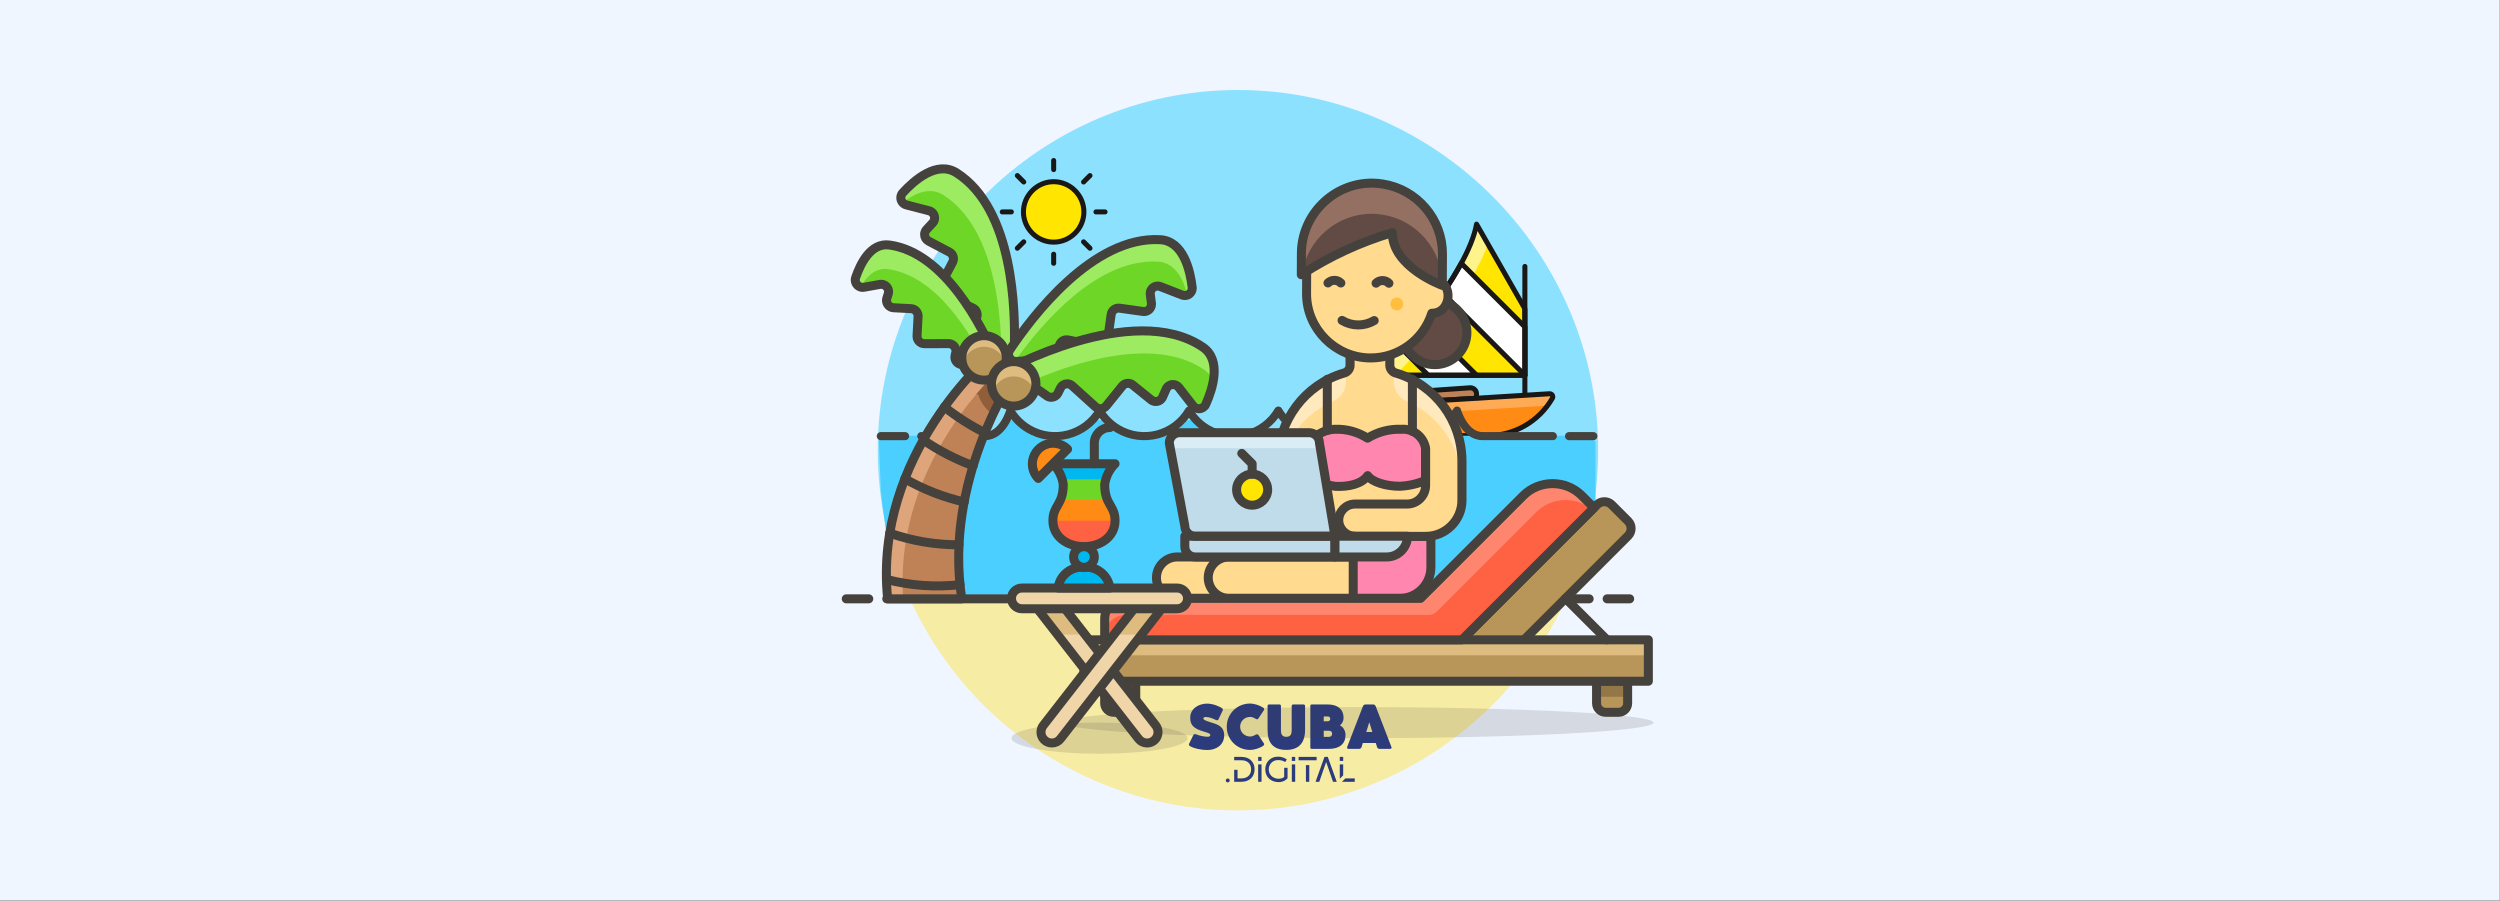 <?xml version="1.0" encoding="UTF-8" standalone="no"?> <svg xmlns="http://www.w3.org/2000/svg" xmlns:xlink="http://www.w3.org/1999/xlink" xmlns:serif="http://www.serif.com/" width="100%" height="100%" viewBox="0 0 3667 1321" version="1.1" xml:space="preserve" style="fill-rule:evenodd;clip-rule:evenodd;stroke-linecap:round;stroke-linejoin:round;"><rect x="0" y="0" width="3667" height="1321" fill="#333333" stroke="none"/><rect x="0" y="0" width="3666.67" height="1320.83" style="fill:#eff6ff;"></rect><g><path d="M2344.17,660.417c-0,-0.023 -0,-0.045 -0,-0.068c-0,-289.835 -238.499,-528.333 -528.334,-528.333c-289.835,0 -528.333,238.498 -528.333,528.333c-0,75.188 16.05,149.517 47.074,218.005l962.518,0c31.082,-68.446 47.135,-142.765 47.075,-217.937Z" style="fill:#8ce1ff;fill-rule:nonzero;"></path><path d="M1334.57,878.354c85.438,188.608 274.202,310.329 481.259,310.329c207.057,-0 395.822,-121.721 481.259,-310.329l-962.518,0Z" style="fill:#f7eca3;fill-rule:nonzero;"></path><g><g><path id="a" d="M2165.78,328.78l70.928,124.124l-0,97.526l-221.65,-0c27.337,-21.796 138.605,-149.835 150.722,-221.65Z" style="fill:#ffe500;fill-rule:nonzero;"></path><path d="M2182.47,357.964l-16.697,-29.553c-12.117,71.814 -123.385,199.854 -150.722,221.649l31.992,0c33.838,-32.878 112.302,-126.266 135.427,-192.096Z" style="fill:#fff48c;fill-rule:nonzero;"></path><path d="M2236.7,579.761l-0,-188.919" style="fill:none;fill-rule:nonzero;stroke:#191816;stroke-width:7.39px;"></path><g><path d="M2165.78,584.12l-0,-6.427l-0.008,-0c-0.074,-4.951 -4.063,-8.866 -8.939,-8.866l-0.665,-0l-106.392,7.388c-4.655,0.296 -8.275,4.211 -8.201,8.866l-0,6.428l124.205,-7.389Z" style="fill:#bf8256;fill-rule:nonzero;stroke:#191816;stroke-width:7.39px;"></path><path d="M1999.98,612.492l-13.897,-0c-3.399,-0 -6.354,2.142 -7.389,5.393l-7.388,21.205l39.084,-0l-10.41,-26.598Z" style="fill:#bf8256;fill-rule:nonzero;stroke:#191816;stroke-width:7.39px;"></path></g><path d="M2010.62,639.09l-22.83,-57.038" style="fill:none;fill-rule:nonzero;stroke:#191816;stroke-width:7.39px;"></path><path id="b" d="M1999.02,594.39l273.958,-16.845c2.438,-0.148 4.581,1.773 4.655,4.285c-0,0.739 -0.222,1.552 -0.591,2.29c-19.505,33.913 -55.708,54.896 -94.792,54.896l-171.705,-0l-15.441,-38.641l-0.008,-0c-0.96,-2.217 0.074,-4.803 2.291,-5.763c0.443,-0.222 0.96,-0.37 1.477,-0.37l0.156,0.148Z" style="fill:#ff8a14;fill-rule:nonzero;"></path><path d="M1999.61,611.605l270.19,-16.624c2.512,-3.472 4.95,-7.388 7.388,-10.787c1.183,-2.216 0.37,-4.95 -1.847,-6.132c-0.738,-0.443 -1.551,-0.591 -2.364,-0.591l-274.032,16.845c-2.438,0.074 -4.286,2.069 -4.212,4.507c0,0.517 0.074,1.035 0.296,1.478l4.581,11.304Z" style="fill:#ffaa54;fill-rule:nonzero;"></path><path d="M2236.7,550.43l-230.516,-0" style="fill:none;fill-rule:nonzero;stroke:#191816;stroke-width:7.39px;"></path><path id="b1" serif:id="b" d="M1999.02,594.39l273.958,-16.845c2.438,-0.148 4.581,1.773 4.655,4.285c-0,0.739 -0.222,1.552 -0.591,2.29c-19.505,33.913 -55.708,54.896 -94.792,54.896l-171.705,-0l-15.441,-38.641l-0.008,-0c-0.96,-2.217 0.074,-4.803 2.291,-5.763c0.443,-0.222 0.96,-0.37 1.477,-0.37l0.156,0.148Z" style="fill:none;fill-rule:nonzero;stroke:#191816;stroke-width:7.39px;"></path><path id="c" d="M2054.36,509.794l40.488,40.488l70.928,0l-79.351,-79.203c-11.008,14.112 -22.017,27.337 -32.065,38.715Z" style="fill:#fff;fill-rule:nonzero;"></path><path id="d" d="M2236.7,479.502l-93.315,-93.314c-7.831,14.407 -17.067,29.553 -27.041,43.886l120.356,120.356l-0,-70.928Z" style="fill:#fff;fill-rule:nonzero;"></path><path id="a1" serif:id="a" d="M2165.78,328.78l70.928,124.124l-0,97.526l-221.65,-0c27.337,-21.796 138.605,-149.835 150.722,-221.65Z" style="fill:none;fill-rule:nonzero;stroke:#191816;stroke-width:7.39px;"></path><path id="c1" serif:id="c" d="M2054.36,509.794l40.488,40.488l70.928,0l-79.351,-79.203c-11.008,14.112 -22.017,27.337 -32.065,38.715Z" style="fill:none;fill-rule:nonzero;stroke:#191816;stroke-width:7.39px;"></path><path id="d1" serif:id="d" d="M2236.7,479.502l-93.315,-93.314c-7.831,14.407 -17.067,29.553 -27.041,43.886l120.356,120.356l-0,-70.928Z" style="fill:none;fill-rule:nonzero;stroke:#191816;stroke-width:7.39px;"></path><g><path id="e" d="M1545.51,266.497c-24.318,-0 -44.33,20.011 -44.33,44.33c0,24.318 20.012,44.33 44.33,44.33c24.319,-0 44.33,-20.012 44.33,-44.33c0,-24.319 -20.011,-44.33 -44.33,-44.33Z" style="fill:#ffe500;fill-rule:nonzero;"></path><path id="e1" serif:id="e" d="M1545.51,266.497c-24.318,-0 -44.33,20.011 -44.33,44.33c0,24.318 20.012,44.33 44.33,44.33c24.319,-0 44.33,-20.012 44.33,-44.33c0,-24.319 -20.011,-44.33 -44.33,-44.33Z" style="fill:none;fill-rule:nonzero;stroke:#191816;stroke-width:7.39px;"></path><path d="M1545.51,248.765l0,-13.299" style="fill:none;fill-rule:nonzero;stroke:#191816;stroke-width:7.39px;"></path><path d="M1589.39,266.94l9.383,-9.383" style="fill:none;fill-rule:nonzero;stroke:#191816;stroke-width:7.39px;"></path><path d="M1607.57,310.827l13.299,-0" style="fill:none;fill-rule:nonzero;stroke:#191816;stroke-width:7.39px;"></path><path d="M1589.39,354.713l9.383,9.384" style="fill:none;fill-rule:nonzero;stroke:#191816;stroke-width:7.39px;"></path><path d="M1545.51,372.889l0,13.299" style="fill:none;fill-rule:nonzero;stroke:#191816;stroke-width:7.39px;"></path><path d="M1501.62,354.713l-9.383,9.384" style="fill:none;fill-rule:nonzero;stroke:#191816;stroke-width:7.39px;"></path><path d="M1483.44,310.827l-13.298,-0" style="fill:none;fill-rule:nonzero;stroke:#191816;stroke-width:7.39px;"></path><path d="M1501.62,266.94l-9.383,-9.383" style="fill:none;fill-rule:nonzero;stroke:#191816;stroke-width:7.39px;"></path></g></g><path d="M2340.29,755.579l-27.972,62.724c-0,5.483 10.048,53.765 -12.062,53.765l-969.994,-0c-22.11,-0 -38.314,-148.907 -38.314,-154.39l-3.122,-77.962c0,-5.482 19.326,-0.626 41.436,-0.626l969.994,-0c22.11,-0 40.034,4.444 40.034,9.927l-0,106.562Z" style="fill:#4acfff;fill-rule:nonzero;"></path><path d="M2301.49,639.716l35.631,0" style="fill:none;fill-rule:nonzero;stroke:#45413c;stroke-width:11.88px;stroke-miterlimit:10;"></path><path d="M1291.95,639.716l35.63,0" style="fill:none;fill-rule:nonzero;stroke:#45413c;stroke-width:11.88px;stroke-miterlimit:10;"></path><ellipse id="_-Ellipse-" serif:id="(Ellipse)" cx="1486.73" cy="642.599" rx="27.4" ry="26.373" style="fill:#4acfff;"></ellipse><ellipse id="_-Ellipse-1" serif:id="(Ellipse)" cx="1744.46" cy="642.599" rx="32.023" ry="26.373" style="fill:#4acfff;"></ellipse><ellipse id="_-Ellipse-2" serif:id="(Ellipse)" cx="1614.05" cy="642.599" rx="35.884" ry="26.373" style="fill:#4acfff;"></ellipse><path d="M2277.73,639.681l-103.115,-0c-26.914,-0 -37.437,-37.448 -37.437,-37.448c-21.278,36.188 -67.864,48.276 -104.052,26.997c-11.15,-6.555 -20.442,-15.848 -26.998,-26.997c-21.278,36.188 -67.864,48.276 -104.053,26.997c-11.149,-6.555 -20.442,-15.848 -26.997,-26.997c-21.278,36.188 -67.864,48.276 -104.053,26.997c-11.15,-6.555 -20.442,-15.848 -26.998,-26.997c-21.278,36.188 -67.864,48.276 -104.052,26.997c-11.15,-6.555 -20.442,-15.848 -26.998,-26.997c-21.278,36.188 -67.864,48.276 -104.053,26.997c-11.149,-6.555 -20.442,-15.848 -26.998,-26.997c0,-0 -10.534,37.448 -37.436,37.448l-93.163,-0" style="fill:none;fill-rule:nonzero;stroke:#45413c;stroke-width:11.88px;stroke-miterlimit:10;"></path></g><path d="M1300.71,878.354l1030.25,0" style="fill:none;fill-rule:nonzero;stroke:#45413c;stroke-width:13.21px;"></path><path d="M1241.27,878.354l33.021,0" style="fill:none;fill-rule:nonzero;stroke:#45413c;stroke-width:13.21px;"></path><path d="M2357.37,878.354l33.021,0" style="fill:none;fill-rule:nonzero;stroke:#45413c;stroke-width:13.21px;"></path><path d="M1483.64,1082.77c-0,12.499 58.283,22.785 129.111,22.785c70.829,-0 129.112,-10.286 129.112,-22.785c-0,-12.499 -58.283,-22.784 -129.112,-22.784c-70.828,-0 -129.111,10.285 -129.111,22.784Z" style="fill:#45413c;fill-opacity:0.15;fill-rule:nonzero;"></path><clipPath id="_clip1"><rect id="scuba-digital-logo.afdesign" x="1743.94" y="1031.93" width="297.188" height="115.739"></rect></clipPath><g clip-path="url(#_clip1)"><path d="M1745.16,1094.2c6.33,3.922 17.741,5.928 25.764,5.928c13.908,0 24.695,-8.246 24.695,-21.44c-0,-12.972 -9.138,-16.092 -19.925,-19.212c-9.183,-2.719 -10.654,-4.458 -10.654,-5.438c0,-1.248 1.115,-2.363 3.299,-2.363c5.928,0 10.876,2.363 14.353,4.056c2.14,1.026 3.789,1.159 4.547,-0.49l5.839,-12.347c0.802,-1.649 1.248,-2.987 -1.114,-4.502c-2.586,-1.56 -11.724,-6.33 -21.396,-6.33c-11.768,0 -24.784,6.82 -24.784,20.906c-0,11.01 5.572,15.824 19.791,20.059c8.157,2.407 9.673,3.254 9.673,5.126c-0,1.248 -1.159,2.362 -3.343,2.362c-6.33,0 -11.144,-1.114 -17.652,-3.432c-1.649,-0.624 -3.209,-0.268 -3.922,1.159l-5.84,12.035c-0.802,1.56 -0.847,2.987 0.669,3.923Z" style="fill:#2b3b7c;fill-rule:nonzero;"></path><path d="M1841.53,1077.8c-2.095,1.426 -5.527,2.541 -7.756,2.541c-8.247,-0 -14.754,-6.33 -14.754,-14.353c-0,-8.068 6.507,-14.443 14.754,-14.443c2.407,0 5.928,1.249 8.023,2.809c1.382,0.98 3.076,0.891 3.834,-0.223l8.335,-12.526c0.713,-1.025 0.401,-2.541 -0.802,-3.387c-5.037,-3.522 -13.595,-6.286 -19.39,-6.286c-19.257,0 -34.367,14.978 -34.367,34.056c-0,19.033 15.11,34.01 34.367,34.01c5.928,0 14.308,-2.674 18.989,-5.973c1.337,-0.936 1.872,-2.407 1.248,-3.343l-8.202,-12.659c-0.802,-1.204 -2.674,-1.293 -4.279,-0.223Z" style="fill:#2b3b7c;fill-rule:nonzero;"></path><path d="M1878.88,1035.45c-0,-1.248 -0.758,-2.095 -1.962,-2.095l-15.824,-0c-1.114,-0 -1.827,0.847 -1.827,2.095l-0,35.482c-0,18.899 8.603,29.018 27.502,29.018c17.92,-0 27.503,-10.163 27.503,-29.063l0,-35.437c0,-1.248 -0.891,-2.095 -2.273,-2.095l-15.245,-0c-1.248,-0 -2.095,0.847 -2.095,2.095l0,35.66c0,5.393 -1.426,9.673 -7.89,9.673c-6.463,-0 -7.889,-4.28 -7.889,-9.673l-0,-35.66Z" style="fill:#2b3b7c;fill-rule:nonzero;"></path><path d="M1965.36,1063.84c3.388,-2.318 5.394,-6.463 5.394,-11.054c-0,-12.214 -8.47,-19.48 -22.912,-19.48l-23.892,0c-1.204,0 -1.961,0.713 -1.961,1.962l-0,61.201c-0,1.248 0.757,1.961 1.961,1.961l25.764,0c15.022,0 23.892,-7.488 23.892,-20.192c0,-6.285 -3.075,-11.679 -8.246,-14.398Zm-14.175,-9.45c0,2.229 -1.382,3.566 -3.744,3.566l-5.795,0l0,-7.087l5.795,-0c2.362,-0 3.744,1.337 3.744,3.521Zm-1.917,26.433l-7.622,0l0,-8.959l7.622,-0c2.942,-0 4.681,1.604 4.681,4.323c-0,2.898 -1.739,4.636 -4.681,4.636Z" style="fill:#2b3b7c;fill-rule:nonzero;"></path><path d="M2040.87,1095.49l-23.045,-59.641c-0.58,-1.515 -1.962,-2.541 -3.477,-2.541l-11.59,0c-1.381,0 -2.897,0.892 -3.566,2.541l-23.089,59.597c-0.669,1.738 0.089,2.986 1.961,2.986l15.601,0c1.694,0 3.031,-1.159 3.432,-2.496l1.917,-6.107l18.989,0l1.917,6.152c0.49,1.471 1.827,2.496 3.387,2.496l15.602,-0c2.006,-0 2.63,-1.337 1.961,-2.987Zm-36.863,-21.797l4.457,-14.398l4.502,14.398l-8.959,0Z" style="fill:#2b3b7c;fill-rule:nonzero;"></path><path d="M1800.9,1147.67c1.565,-0 2.869,-1.305 2.869,-2.922c-0,-1.565 -1.304,-2.869 -2.869,-2.869c-1.618,0 -2.922,1.304 -2.922,2.869c0,1.617 1.304,2.922 2.922,2.922Z" style="fill:#2b3b7c;fill-rule:nonzero;"></path><path d="M1821.09,1110.21l-10.799,-0l0,4.956l10.799,-0c8.711,-0 14.032,5.164 14.032,13.302c0,8.138 -5.529,13.25 -14.085,13.25l-5.79,-0l0,-12.624l-4.956,-0l0,17.632l10.799,-0c11.737,-0 19.144,-7.616 19.144,-18.258c0,-10.642 -7.303,-18.258 -19.144,-18.258Z" style="fill:#2b3b7c;fill-rule:nonzero;"></path><path d="M1845.45,1121.22l-0,25.509l4.956,-0l-0,-25.509l-4.956,-0Zm-0,-11.007l-0,5.895l4.956,-0l-0,-5.895l-4.956,-0Z" style="fill:#2b3b7c;fill-rule:nonzero;"></path><path d="M1883.64,1126.23l-0,13.406c-1.93,1.722 -5.477,3.078 -10.12,2.504c-7.095,-0.887 -12.52,-6.103 -12.52,-13.615c0,-7.564 5.53,-13.146 12.624,-13.615c4.904,-0.365 9.233,1.2 11.372,2.921l2.556,-3.756c-3.39,-2.712 -8.659,-4.538 -14.397,-4.173c-10.277,0.678 -17.267,8.294 -17.267,18.623c-0,10.277 6.938,17.528 17.162,18.571c7.408,0.782 13.094,-2.348 15.546,-5.686l-0,-15.18l-4.956,-0Z" style="fill:#2b3b7c;fill-rule:nonzero;"></path><path d="M1894.85,1121.22l0,25.509l4.956,-0l0,-25.509l-4.956,-0Zm0,-11.007l0,5.895l4.956,-0l0,-5.895l-4.956,-0Z" style="fill:#2b3b7c;fill-rule:nonzero;"></path><path d="M1915.51,1146.73l4.956,-0l-0,-24.466l-4.956,0l-0,24.466Zm-10.746,-36.516l-0,4.956l26.448,-0l-0,-4.956l-26.448,-0Z" style="fill:#2b3b7c;fill-rule:nonzero;"></path><path d="M1947.59,1110.21l-4.852,-0l-13.093,36.516l5.477,-0l10.068,-29.056l10.068,29.056l5.477,-0l-13.145,-36.516Z" style="fill:#2b3b7c;fill-rule:nonzero;"></path><path d="M1970.18,1110.21l-5.008,-0l0,5.895l5.008,-0l0,-5.895Zm0,11.007l-5.008,-0l0,21.022l5.008,-4.955l0,-16.067Zm3.235,20.501l-5.06,5.008l18.779,-0l0,-5.008l-13.719,-0Z" style="fill:#2b3b7c;fill-rule:nonzero;"></path></g><path d="M1559.59,1059.98c-0,12.499 195.419,22.784 432.903,22.784c237.483,0 432.903,-10.285 432.903,-22.784c-0,-12.499 -195.42,-22.784 -432.903,-22.784c-237.484,-0 -432.903,10.285 -432.903,22.784Z" style="fill:#45413c;fill-opacity:0.15;fill-rule:nonzero;"></path><path d="M1469.73,521.412c1.974,1.702 4.494,2.639 7.1,2.639c5.818,-0 10.657,-4.67 10.864,-10.485c2.1,-57.72 -1.057,-206.882 -84.679,-260.098c-28.715,-18.28 -61.96,10.804 -78.92,29.336c-1.789,1.992 -2.78,4.577 -2.78,7.255c-0,4.95 3.385,9.304 8.182,10.523l33.193,8.572c4.803,1.221 8.192,5.58 8.192,10.536c0,2.745 -1.04,5.391 -2.909,7.401l-8.862,9.51c-1.875,2.012 -2.918,4.661 -2.918,7.411c-0,4.037 2.248,7.754 5.823,9.628l30.723,16.193c5.279,2.778 7.341,9.405 4.57,14.688l-17.448,33.206c-0.821,1.559 -1.249,3.294 -1.249,5.056c-0,4.249 2.493,8.123 6.36,9.882l41.95,19.152c3.867,1.768 6.359,5.647 6.359,9.899c-0,2.57 -0.91,5.058 -2.568,7.021l-5.574,6.604c-1.651,1.964 -2.557,4.449 -2.557,7.014c-0,3.97 2.169,7.638 5.648,9.55c14.778,8.434 28.68,18.319 41.5,29.507Z" style="fill:#6dd627;fill-rule:nonzero;"></path><path d="M1383.74,286.079c-20.011,-12.733 -42.267,-2.456 -59.583,11.214c-3.754,-4.086 -3.754,-10.443 0,-14.529c16.96,-18.492 50.192,-47.616 78.92,-29.336c83.622,53.217 86.779,202.378 84.678,260.099c-0.206,5.814 -5.045,10.484 -10.863,10.484c-2.606,0 -5.127,-0.937 -7.1,-2.638c-0.317,-0.278 -0.607,-0.489 -0.924,-0.753c-0.397,-67.904 -11.967,-187.955 -85.128,-234.541Z" style="fill:#9ceb60;fill-rule:nonzero;"></path><path d="M1469.73,521.412c1.974,1.702 4.494,2.639 7.1,2.639c5.818,-0 10.657,-4.67 10.864,-10.485c2.1,-57.72 -1.057,-206.882 -84.679,-260.098c-28.715,-18.28 -61.96,10.804 -78.92,29.336c-1.789,1.992 -2.78,4.577 -2.78,7.255c-0,4.95 3.385,9.304 8.182,10.523l33.193,8.572c4.803,1.221 8.192,5.58 8.192,10.536c0,2.745 -1.04,5.391 -2.909,7.401l-8.862,9.51c-1.875,2.012 -2.918,4.661 -2.918,7.411c-0,4.037 2.248,7.754 5.823,9.628l30.723,16.193c5.279,2.778 7.341,9.405 4.57,14.688l-17.448,33.206c-0.821,1.559 -1.249,3.294 -1.249,5.056c-0,4.249 2.493,8.123 6.36,9.882l41.95,19.152c3.867,1.768 6.359,5.647 6.359,9.899c-0,2.57 -0.91,5.058 -2.568,7.021l-5.574,6.604c-1.651,1.964 -2.557,4.449 -2.557,7.014c-0,3.97 2.169,7.638 5.648,9.55c14.778,8.434 28.68,18.319 41.5,29.507Z" style="fill:none;fill-rule:nonzero;stroke:#45413c;stroke-width:13.21px;"></path><path d="M1491.16,530.183c-0.321,0.028 -0.642,0.042 -0.965,0.042c-5.963,0 -10.87,-4.907 -10.87,-10.87c0,-2.144 0.635,-4.242 1.823,-6.026c31.991,-48.092 121.636,-167.35 220.579,-161.75c33.986,1.916 44.011,44.909 46.956,69.886c0.044,0.397 0.066,0.796 0.066,1.196c0,5.949 -4.895,10.844 -10.844,10.844c-1.365,-0 -2.719,-0.258 -3.989,-0.76l-31.938,-12.416c-1.257,-0.49 -2.596,-0.742 -3.945,-0.742c-5.964,0 -10.871,4.907 -10.871,10.871c0,0.464 0.03,0.928 0.089,1.388l1.638,12.892c0.058,0.455 0.087,0.914 0.087,1.374c0,5.963 -4.907,10.87 -10.87,10.87c-0.507,0 -1.012,-0.035 -1.514,-0.106l-34.434,-4.834c-5.904,-0.826 -11.444,3.344 -12.284,9.246l-5.283,37.142c-0.757,5.343 -5.379,9.358 -10.776,9.358c-0.706,-0 -1.41,-0.069 -2.102,-0.205l-45.186,-8.929c-0.694,-0.137 -1.4,-0.206 -2.107,-0.206c-5.964,0 -10.871,4.907 -10.871,10.87c0,0.285 0.011,0.57 0.034,0.854l0.687,8.612c0.02,0.273 0.031,0.546 0.031,0.82c-0,5.978 -4.919,10.897 -10.897,10.897c-0.443,0 -0.886,-0.027 -1.326,-0.081c-16.923,-1.764 -33.979,-1.843 -50.918,-0.238Z" style="fill:#6dd627;fill-rule:nonzero;"></path><path d="M1698.42,383.768c-89.552,-5.059 -171.457,92.102 -209.933,146.269c-5.248,-0.828 -9.153,-5.398 -9.153,-10.711c0,-2.133 0.63,-4.22 1.809,-5.997c31.991,-48.079 121.636,-167.35 220.58,-161.75c33.971,1.916 43.996,44.909 46.942,69.886c0.569,4.938 -2.37,9.654 -7.053,11.319c-5.601,-22.797 -17.594,-47.563 -43.192,-49.016Z" style="fill:#9ceb60;fill-rule:nonzero;"></path><path d="M1491.16,530.183c-0.321,0.028 -0.642,0.042 -0.965,0.042c-5.963,0 -10.87,-4.907 -10.87,-10.87c0,-2.144 0.635,-4.242 1.823,-6.026c31.991,-48.092 121.636,-167.35 220.579,-161.75c33.986,1.916 44.011,44.909 46.956,69.886c0.044,0.397 0.066,0.796 0.066,1.196c0,5.949 -4.895,10.844 -10.844,10.844c-1.365,-0 -2.719,-0.258 -3.989,-0.76l-31.938,-12.416c-1.257,-0.49 -2.596,-0.742 -3.945,-0.742c-5.964,0 -10.871,4.907 -10.871,10.871c0,0.464 0.03,0.928 0.089,1.388l1.638,12.892c0.058,0.455 0.087,0.914 0.087,1.374c0,5.963 -4.907,10.87 -10.87,10.87c-0.507,0 -1.012,-0.035 -1.514,-0.106l-34.434,-4.834c-5.904,-0.826 -11.444,3.344 -12.284,9.246l-5.283,37.142c-0.757,5.343 -5.379,9.358 -10.776,9.358c-0.706,-0 -1.41,-0.069 -2.102,-0.205l-45.186,-8.929c-0.694,-0.137 -1.4,-0.206 -2.107,-0.206c-5.964,0 -10.871,4.907 -10.871,10.87c0,0.285 0.011,0.57 0.034,0.854l0.687,8.612c0.02,0.273 0.031,0.546 0.031,0.82c-0,5.978 -4.919,10.897 -10.897,10.897c-0.443,0 -0.886,-0.027 -1.326,-0.081c-16.923,-1.764 -33.979,-1.843 -50.918,-0.238Z" style="fill:none;fill-rule:nonzero;stroke:#45413c;stroke-width:13.21px;"></path><path d="M1471.07,544.976c0,-0 190.557,-105.495 293.12,-35.861c28.16,19.113 14.648,61.155 4.358,84.084c-1.764,3.857 -5.632,6.341 -9.873,6.341c-3.376,0 -6.565,-1.574 -8.618,-4.254l-21.028,-27.077c-2.059,-2.624 -5.216,-4.159 -8.551,-4.159c-4.294,0 -8.203,2.544 -9.941,6.471l-5.283,11.887c-1.729,3.947 -5.648,6.509 -9.957,6.509c-2.485,0 -4.897,-0.852 -6.831,-2.414l-27.05,-21.834c-1.935,-1.564 -4.349,-2.418 -6.837,-2.418c-3.283,-0 -6.396,1.488 -8.459,4.043l-23.563,29.177c-2.06,2.555 -5.171,4.042 -8.452,4.042c-2.695,0 -5.296,-1.003 -7.293,-2.813l-34.222,-30.908c-1.998,-1.807 -4.598,-2.808 -7.292,-2.808c-4.12,-0 -7.9,2.342 -9.734,6.031l-3.83,7.727c-1.841,3.692 -5.627,6.035 -9.752,6.035c-2.424,-0 -4.78,-0.809 -6.693,-2.297c-19.713,-14.667 -41.314,-26.609 -64.219,-35.504Z" style="fill:#6dd627;fill-rule:nonzero;"></path><path d="M1766.18,542.242c-76.106,-51.645 -200.476,-6.988 -259.702,19.548c-11.433,-6.355 -23.261,-11.971 -35.412,-16.814c-12.15,-4.843 190.557,-105.495 293.12,-35.861c16.84,11.425 18.716,31.053 15.348,49.901c-2.634,-6.823 -7.295,-12.678 -13.354,-16.774Z" style="fill:#9ceb60;fill-rule:nonzero;"></path><path d="M1448.03,541.74c0.957,0.269 1.947,0.406 2.941,0.406c5.956,-0 10.857,-4.902 10.857,-10.858c-0,-1.426 -0.281,-2.839 -0.827,-4.157c-19.985,-47.193 -74.72,-156.558 -156.334,-167.745c-27.408,-3.778 -42.597,27.248 -49.598,47.761c-0.384,1.129 -0.58,2.313 -0.58,3.506c-0,5.963 4.907,10.87 10.87,10.87c0.656,-0 1.31,-0.059 1.955,-0.177l23.246,-4.174c0.642,-0.117 1.293,-0.176 1.946,-0.176c5.956,0 10.857,4.901 10.857,10.857c0,1.169 -0.188,2.33 -0.559,3.439l-1.928,5.851c-0.363,1.1 -0.549,2.251 -0.549,3.41c0,5.747 4.558,10.551 10.297,10.855l25.73,1.321c5.737,0.306 10.291,5.11 10.291,10.855c0,0.194 -0.005,0.389 -0.015,0.583l-1.519,28.504c-0.01,0.189 -0.015,0.378 -0.015,0.568c-0,5.97 4.913,10.883 10.884,10.883c0.004,0 0.009,0 0.014,0l35.306,-0.079c0.032,-0 0.064,-0 0.096,-0c5.963,-0 10.87,4.907 10.87,10.87c0,0.987 -0.134,1.969 -0.399,2.92l-0.859,3.104c-0.275,0.964 -0.414,1.961 -0.414,2.964c-0,5.556 4.286,10.252 9.819,10.759c12.723,1.244 25.312,3.613 37.617,7.08Z" style="fill:#6dd627;fill-rule:nonzero;"></path><path d="M1449.54,541.925c-25.096,-52.715 -75.79,-137.367 -147.075,-147.154c-18.492,-2.55 -31.515,10.91 -40.14,26.231c-4.62,-1.319 -7.828,-5.572 -7.828,-10.376c0,-1.183 0.195,-2.359 0.577,-3.479c7,-20.513 22.242,-51.513 49.597,-47.788c81.614,11.214 136.336,120.579 156.334,167.746c0.548,1.314 0.83,2.725 0.83,4.149c0,5.913 -4.865,10.778 -10.778,10.778c-0.507,0 -1.015,-0.036 -1.517,-0.107Z" style="fill:#9ceb60;fill-rule:nonzero;"></path><path d="M1471.07,544.976c0,-0 190.557,-105.495 293.12,-35.861c28.16,19.113 14.648,61.155 4.358,84.084c-1.764,3.857 -5.632,6.341 -9.873,6.341c-3.376,0 -6.565,-1.574 -8.618,-4.254l-21.028,-27.077c-2.059,-2.624 -5.216,-4.159 -8.551,-4.159c-4.294,0 -8.203,2.544 -9.941,6.471l-5.283,11.887c-1.729,3.947 -5.648,6.509 -9.957,6.509c-2.485,0 -4.897,-0.852 -6.831,-2.414l-27.05,-21.834c-1.935,-1.564 -4.349,-2.418 -6.837,-2.418c-3.283,-0 -6.396,1.488 -8.459,4.043l-23.563,29.177c-2.06,2.555 -5.171,4.042 -8.452,4.042c-2.695,0 -5.296,-1.003 -7.293,-2.813l-34.222,-30.908c-1.998,-1.807 -4.598,-2.808 -7.292,-2.808c-4.12,-0 -7.9,2.342 -9.734,6.031l-3.83,7.727c-1.841,3.692 -5.627,6.035 -9.752,6.035c-2.424,-0 -4.78,-0.809 -6.693,-2.297c-19.713,-14.667 -41.314,-26.609 -64.219,-35.504Z" style="fill:none;fill-rule:nonzero;stroke:#45413c;stroke-width:13.21px;"></path><path d="M1448.03,541.74c0.957,0.269 1.947,0.406 2.941,0.406c5.956,-0 10.857,-4.902 10.857,-10.858c-0,-1.426 -0.281,-2.839 -0.827,-4.157c-19.985,-47.193 -74.72,-156.558 -156.334,-167.745c-27.408,-3.778 -42.597,27.248 -49.598,47.761c-0.384,1.129 -0.58,2.313 -0.58,3.506c-0,5.963 4.907,10.87 10.87,10.87c0.656,-0 1.31,-0.059 1.955,-0.177l23.246,-4.174c0.642,-0.117 1.293,-0.176 1.946,-0.176c5.956,0 10.857,4.901 10.857,10.857c0,1.169 -0.188,2.33 -0.559,3.439l-1.928,5.851c-0.363,1.1 -0.549,2.251 -0.549,3.41c0,5.747 4.558,10.551 10.297,10.855l25.73,1.321c5.737,0.306 10.291,5.11 10.291,10.855c0,0.194 -0.005,0.389 -0.015,0.583l-1.519,28.504c-0.01,0.189 -0.015,0.378 -0.015,0.568c-0,5.97 4.913,10.883 10.884,10.883c0.004,0 0.009,0 0.014,0l35.306,-0.079c0.032,-0 0.064,-0 0.096,-0c5.963,-0 10.87,4.907 10.87,10.87c0,0.987 -0.134,1.969 -0.399,2.92l-0.859,3.104c-0.275,0.964 -0.414,1.961 -0.414,2.964c-0,5.556 4.286,10.252 9.819,10.759c12.723,1.244 25.312,3.613 37.617,7.08Z" style="fill:none;fill-rule:nonzero;stroke:#45413c;stroke-width:13.21px;"></path><path d="M1302.02,878.354c-21.754,-212.046 152.239,-358.844 152.239,-358.844l32.625,32.612c-0,-0 -103.303,152.239 -76.12,326.245l-108.744,-0.013Z" style="fill:#bf8256;fill-rule:nonzero;"></path><path d="M1434.79,578.631c-9.567,-1.534 -18.55,-5.608 -26.007,-11.795c13.907,-16.932 29.112,-32.755 45.476,-47.326l32.625,32.612c-11.459,17.828 -21.642,36.446 -30.472,55.712c-10.333,-6.973 -17.967,-17.285 -21.622,-29.203Z" style="fill:#915e3a;fill-rule:nonzero;"></path><path d="M1454.25,519.51l16.92,16.92c-31.026,28.887 -159.411,160.481 -146.362,341.924l-22.797,0c-21.754,-212.046 152.239,-358.844 152.239,-358.844Z" style="fill:#dea47a;fill-rule:nonzero;"></path><path d="M1302.02,878.354c-21.754,-212.046 152.239,-358.844 152.239,-358.844l32.625,32.612c-0,-0 -103.303,152.239 -76.12,326.245l-108.744,-0.013Z" style="fill:none;fill-rule:nonzero;stroke:#45413c;stroke-width:13.21px;"></path><path d="M1427.36,683.201c-25.822,-9.528 -50.365,-22.217 -73.068,-37.776" style="fill:none;fill-rule:nonzero;stroke:#45413c;stroke-width:13.21px;"></path><path d="M1385.27,597.017c18.437,14.575 38.313,27.233 59.319,37.775" style="fill:none;fill-rule:nonzero;stroke:#45413c;stroke-width:13.21px;"></path><path d="M1406.7,799.104c-34.571,0.105 -68.91,-5.67 -101.545,-17.078" style="fill:none;fill-rule:nonzero;stroke:#45413c;stroke-width:13.21px;"></path><path d="M1327.28,702.247c27.16,15.544 56.457,27.013 86.951,34.038" style="fill:none;fill-rule:nonzero;stroke:#45413c;stroke-width:13.21px;"></path><path d="M1300.35,849.917c35.166,9.139 71.713,11.74 107.819,7.674" style="fill:none;fill-rule:nonzero;stroke:#45413c;stroke-width:13.21px;"></path><path d="M1410.75,524.939c-0,17.897 14.727,32.624 32.624,32.624c17.898,0 32.625,-14.727 32.625,-32.624c0,-17.898 -14.727,-32.625 -32.625,-32.625c-17.897,0 -32.624,14.727 -32.624,32.625Z" style="fill:#b89558;fill-rule:nonzero;"></path><path d="M1443.37,508.627c-14.797,0.028 -27.802,10.141 -31.476,24.475c-0.693,-2.671 -1.043,-5.42 -1.043,-8.179c-0,-17.868 14.703,-32.572 32.571,-32.572c17.869,0 32.572,14.704 32.572,32.572c0,0.005 0,0.011 0,0.016c-0.034,2.759 -0.425,5.503 -1.162,8.163c-3.664,-14.335 -16.668,-24.45 -31.462,-24.476Z" style="fill:#debb7e;fill-rule:nonzero;"></path><path d="M1410.75,524.939c-0,17.897 14.727,32.624 32.624,32.624c17.898,0 32.625,-14.727 32.625,-32.624c0,-17.898 -14.727,-32.625 -32.625,-32.625c-17.897,0 -32.624,14.727 -32.624,32.625Z" style="fill:none;fill-rule:nonzero;stroke:#45413c;stroke-width:13.21px;"></path><path d="M1454.25,563.005c0,17.898 14.727,32.625 32.625,32.625c17.897,-0 32.624,-14.727 32.624,-32.625c0,-17.897 -14.727,-32.624 -32.624,-32.624c-0.005,-0 -0.009,-0 -0.013,-0c-17.891,-0 -32.612,14.721 -32.612,32.611c0,0.004 0,0.009 0,0.013Z" style="fill:#b89558;fill-rule:nonzero;"></path><path d="M1486.87,552.108c-13.754,0.032 -26.07,8.779 -30.631,21.754c-1.249,-3.508 -1.888,-7.205 -1.888,-10.93c-0,-17.868 14.703,-32.572 32.571,-32.572c17.869,0 32.572,14.704 32.572,32.572c0,0.02 0,0.04 0,0.06c-0.042,3.71 -0.716,7.387 -1.994,10.87c-4.561,-12.975 -16.877,-21.722 -30.63,-21.754Z" style="fill:#debb7e;fill-rule:nonzero;"></path><path d="M1454.25,563.005c0,17.898 14.727,32.625 32.625,32.625c17.897,-0 32.624,-14.727 32.624,-32.625c0,-17.897 -14.727,-32.624 -32.624,-32.624c-0.005,-0 -0.009,-0 -0.013,-0c-17.891,-0 -32.612,14.721 -32.612,32.611c0,0.004 0,0.009 0,0.013Z" style="fill:none;fill-rule:nonzero;stroke:#45413c;stroke-width:13.21px;"></path><path d="M1726.68,877.707l182.275,-0l0,-60.758l-182.275,-0c-16.665,-0 -30.379,13.713 -30.379,30.379c-0,16.665 13.714,30.379 30.379,30.379Z" style="fill:#ffda8f;fill-rule:nonzero;stroke:#45413c;stroke-width:13.21px;"></path><path d="M1901.36,877.707l151.896,-0c24.998,-0 45.569,-20.571 45.569,-45.569l-0,-45.582l-197.465,0l0,91.151Z" style="fill:#ff87af;fill-rule:nonzero;stroke:#45413c;stroke-width:13.21px;"></path><path d="M1802.62,877.707l182.275,-0l-0,-60.758l-182.275,-0c-16.666,-0 -30.379,13.713 -30.379,30.379c-0,16.665 13.713,30.379 30.379,30.379Z" style="fill:#ffda8f;fill-rule:nonzero;stroke:#45413c;stroke-width:13.21px;"></path><path d="M2047.4,547.168c-5.137,-1.376 -8.755,-6.041 -8.81,-11.359l-0,-27.182l-58.315,-0l0,27.169c-0.055,5.318 -3.673,9.983 -8.81,11.359c-57.317,16.784 -96.99,69.718 -97.015,129.442l-0,75.01c-0,19.289 15.872,35.161 35.16,35.161l181.932,-0c28.984,-0 52.833,-23.85 52.833,-52.834l0,-57.324c-0.02,-59.713 -39.674,-112.643 -96.975,-129.442Z" style="fill:#ffda8f;fill-rule:nonzero;"></path><path d="M1971.81,546.97c-57.498,16.711 -97.335,69.763 -97.346,129.64l0,35.663c-0.009,-53.606 31.917,-102.35 81.06,-123.763c15.844,-6.908 23.209,-25.619 16.325,-41.474l-0.039,-0.066Z" style="fill:#ffe9bd;fill-rule:nonzero;"></path><path d="M2047.07,546.984c-1.78,4.01 -2.699,8.35 -2.699,12.738c-0,12.479 7.436,23.824 18.879,28.802c49.179,21.401 81.135,70.167 81.125,123.801l0,-35.662c0.017,-59.882 -39.807,-112.955 -97.305,-129.679Z" style="fill:#ffe9bd;fill-rule:nonzero;"></path><path d="M2091,704.612l-0,-47.339c-2.987,-16.929 -18.525,-28.963 -35.663,-27.619c-17.398,-0.681 -34.608,3.865 -49.399,13.05c-14.032,-9.002 -30.463,-13.557 -47.128,-13.063c-17.693,0.204 -33.792,10.512 -41.381,26.496l1.321,45.41c12.495,5.785 25.754,9.753 39.374,11.782c19.363,1.11 39.334,-3.223 47.959,-15.665c6.604,9.669 27.923,15.586 46.771,15.586c13.133,-0.543 26.059,-3.47 38.145,-8.638Z" style="fill:#ff87af;fill-rule:nonzero;stroke:#45413c;stroke-width:13.21px;"></path><path d="M1946.9,631.107l-0,-74.732" style="fill:none;fill-rule:nonzero;stroke:#45413c;stroke-width:13.21px;"></path><path d="M2071.7,632.679l0,-76.304" style="fill:none;fill-rule:nonzero;stroke:#45413c;stroke-width:13.21px;"></path><path d="M2047.4,547.168c-5.137,-1.376 -8.755,-6.041 -8.81,-11.359l-0,-27.182l-58.315,-0l0,27.169c-0.055,5.318 -3.673,9.983 -8.81,11.359c-57.317,16.784 -96.99,69.718 -97.015,129.442l-0,75.01c-0,19.289 15.872,35.161 35.16,35.161l181.932,-0c28.984,-0 52.833,-23.85 52.833,-52.834l0,-57.324c-0.02,-59.713 -39.674,-112.643 -96.975,-129.442Z" style="fill:none;fill-rule:nonzero;stroke:#45413c;stroke-width:13.33px;"></path><path d="M1988.68,786.781c-11.872,0.272 -22.336,-8.072 -24.713,-19.707c-0.222,-1.309 -0.333,-2.635 -0.333,-3.963c0,-13.018 10.693,-23.74 23.712,-23.775l76.608,0c14.863,0 27.096,-12.226 27.103,-27.09l0,-54.154" style="fill:none;fill-rule:nonzero;stroke:#45413c;stroke-width:13.21px;"></path><path d="M2057.64,487.876c0,25.796 21.227,47.022 47.022,47.022c25.795,-0 47.022,-21.226 47.022,-47.022c-0,-25.795 -21.227,-47.021 -47.022,-47.021c-25.795,-0 -47.022,21.226 -47.022,47.021Z" style="fill:#614b44;fill-rule:nonzero;stroke:#45413c;stroke-width:13.21px;"></path><path d="M2011.37,298.72c51.564,0.237 93.86,42.729 93.86,94.293c-0,0.15 -0,0.3 -0.001,0.45l-0.079,18.862c26.918,0.132 24.858,47.272 -4.94,47.127l-0.066,-0c-12.366,38.949 -48.769,65.585 -89.635,65.585c-51.59,0 -94.043,-42.452 -94.043,-94.043c0,-0.227 0.001,-0.453 0.003,-0.68l0.171,-37.723c0.239,-51.73 43,-94.104 94.73,-93.871Z" style="fill:#ffda8f;fill-rule:nonzero;stroke:#45413c;stroke-width:13.21px;"></path><path d="M2039.38,445.794c0,0.018 0,0.036 0,0.053c0,5.174 4.257,9.431 9.431,9.431c5.173,-0 9.431,-4.257 9.431,-9.431c-0,-5.158 -4.233,-9.409 -9.391,-9.43c-0.018,-0.001 -0.036,-0.001 -0.053,-0.001c-5.152,0 -9.396,4.227 -9.418,9.378Z" style="fill:#ffbe3d;fill-rule:nonzero;"></path><path d="M2015.67,470.217c-14.523,8.642 -32.7,8.555 -47.14,-0.225" style="fill:none;fill-rule:nonzero;stroke:#45413c;stroke-width:13.21px;"></path><path d="M2037.26,415.455c-2.502,-2.527 -5.914,-3.95 -9.471,-3.95c-3.517,-0 -6.895,1.392 -9.391,3.871" style="fill:none;fill-rule:nonzero;stroke:#45413c;stroke-width:13.21px;"></path><path d="M1966.74,415.125c-2.5,-2.526 -5.91,-3.949 -9.464,-3.949c-3.515,-0 -6.891,1.392 -9.385,3.869" style="fill:none;fill-rule:nonzero;stroke:#45413c;stroke-width:13.21px;"></path><path d="M2012.82,268.565c5.142,0.05 10.273,0.492 15.348,1.321c50.322,7.812 87.772,51.665 87.611,102.589l-0.224,46.084c-0,-0 -73.531,-26.602 -73.293,-77.401c-47.229,14.123 -92.194,34.935 -133.523,61.802l0.145,-31.462c0.282,-56.74 47.196,-103.202 103.936,-102.933Z" style="fill:#614b44;fill-rule:nonzero;"></path><path d="M2104.63,325.44c-15.047,-29.714 -43.56,-50.396 -76.477,-55.475c-5.07,-0.829 -10.197,-1.271 -15.335,-1.321c-0.167,-0.001 -0.335,-0.001 -0.503,-0.001c-56.558,0 -103.166,46.389 -103.433,102.947l-0.145,31.462l1.083,-0.7c7.248,-50.883 51.391,-89.024 102.787,-88.813c5.137,0.063 10.263,0.505 15.335,1.321c50.297,7.813 87.74,51.623 87.624,102.523l0.211,-44.908c0.071,-16.34 -3.751,-32.464 -11.148,-47.035Z" style="fill:#947063;fill-rule:nonzero;"></path><path d="M2012.82,268.565c5.142,0.05 10.273,0.492 15.348,1.321c50.322,7.812 87.772,51.665 87.611,102.589l-0.224,46.084c-0,-0 -73.531,-26.602 -73.293,-77.401c-47.229,14.123 -92.194,34.935 -133.523,61.802l0.145,-31.462c0.282,-56.74 47.196,-103.202 103.936,-102.933Z" style="fill:none;fill-rule:nonzero;stroke:#45413c;stroke-width:13.21px;"></path><path d="M1753.09,786.569c-0,0 205.059,0 205.059,0l-22.784,-136.719c-0,-8.333 -6.857,-15.19 -15.19,-15.19l-189.87,0c-8.332,0 -15.189,6.857 -15.189,15.19l22.784,121.517c0,0.004 0,0.008 0,0.013c0,8.333 6.857,15.189 15.19,15.189Z" style="fill:#c0dceb;fill-rule:nonzero;"></path><path d="M1936.64,657.458l-1.321,-7.595c-0,-8.333 -6.857,-15.189 -15.19,-15.189l-189.817,-0c-8.332,-0 -15.189,6.856 -15.189,15.189l1.426,7.595l220.091,0Z" style="fill:#daedf7;fill-rule:nonzero;"></path><path d="M1753.09,816.949c-0,-0 205.059,-0 205.059,-0l0,-30.38l-220.249,0l0,15.19c0,8.333 6.857,15.19 15.19,15.19Z" style="fill:#c0dceb;fill-rule:nonzero;stroke:#45413c;stroke-width:13.21px;"></path><path d="M1753.09,786.569c-0,0 205.059,0 205.059,0l-22.784,-136.719c-0,-8.333 -6.857,-15.19 -15.19,-15.19l-189.87,0c-8.332,0 -15.189,6.857 -15.189,15.19l22.784,121.517c0,0.004 0,0.008 0,0.013c0,8.333 6.857,15.189 15.19,15.189Z" style="fill:none;fill-rule:nonzero;stroke:#45413c;stroke-width:13.21px;"></path><path d="M1813.85,718.216c0,12.499 10.285,22.785 22.784,22.785c12.5,-0 22.785,-10.286 22.785,-22.785c-0,-12.499 -10.285,-22.784 -22.785,-22.784c-12.499,-0 -22.784,10.285 -22.784,22.784Z" style="fill:#ffe500;fill-rule:nonzero;stroke:#45413c;stroke-width:13.21px;"></path><path d="M1821.45,665.053l15.189,15.189l0,15.19" style="fill:none;fill-rule:nonzero;stroke:#45413c;stroke-width:13.21px;"></path><path d="M2064.48,786.569c0,16.666 -13.713,30.38 -30.379,30.38l-75.948,-0l0,-30.38l106.327,0Z" style="fill:#c0dceb;fill-rule:nonzero;stroke:#45413c;stroke-width:13.21px;"></path><path d="M2388.08,785.896l-198.125,198.125l-45.568,-45.569l198.125,-198.125c5.896,-5.891 15.593,-5.891 21.49,0l24.078,24.118c5.872,5.889 5.872,15.562 0,21.451Z" style="fill:#b89558;fill-rule:nonzero;stroke:#45413c;stroke-width:13.21px;"></path><path d="M1620.35,999.237l45.569,-0l-0,32.334c-0,7.246 -5.963,13.208 -13.209,13.208l-19.152,0c-7.246,0 -13.208,-5.962 -13.208,-13.208l-0,-32.334Z" style="fill:#b89558;fill-rule:nonzero;"></path><rect x="1620.35" y="999.237" width="45.569" height="22.784" style="fill:#947746;fill-rule:nonzero;"></rect><path d="M1620.35,999.237l45.569,-0l-0,32.334c-0,7.246 -5.963,13.208 -13.209,13.208l-19.152,0c-7.246,0 -13.208,-5.962 -13.208,-13.208l-0,-32.334Z" style="fill:none;fill-rule:nonzero;stroke:#45413c;stroke-width:13.21px;"></path><path d="M2387.42,999.237l-45.569,-0l0,32.334c0,7.246 5.963,13.208 13.208,13.208l19.153,0c7.245,0 13.208,-5.962 13.208,-13.208l-0,-32.334Z" style="fill:#b89558;fill-rule:nonzero;"></path><rect x="2341.85" y="999.237" width="45.569" height="22.784" style="fill:#947746;fill-rule:nonzero;"></rect><path d="M2387.42,999.237l-45.569,-0l0,32.334c0,7.246 5.963,13.208 13.208,13.208l19.153,0c7.245,0 13.208,-5.962 13.208,-13.208l-0,-32.334Z" style="fill:none;fill-rule:nonzero;stroke:#45413c;stroke-width:13.21px;"></path><rect x="1589.97" y="938.465" width="827.832" height="60.758" style="fill:#b89558;fill-rule:nonzero;"></rect><path d="M1605.16,938.465c-8.332,0 -15.189,6.857 -15.189,15.19l-0,7.595l827.832,-0l0,-7.608c0,-8.333 -6.857,-15.19 -15.189,-15.19l-797.454,0.013Z" style="fill:#debb7e;fill-rule:nonzero;"></path><rect x="1589.97" y="938.465" width="827.832" height="60.758" style="fill:none;fill-rule:nonzero;stroke:#45413c;stroke-width:13.21px;"></rect><path d="M2357.04,938.465l-60.759,-60.758" style="fill:none;fill-rule:nonzero;stroke:#45413c;stroke-width:13.21px;"></path><path d="M2338.05,744.805l-193.66,193.66l-524.041,0l-0,-30.379c-0,-16.665 13.714,-30.379 30.379,-30.379l432.903,-0l150.707,-150.694c23.562,-23.522 62.293,-23.522 85.854,0l17.858,17.792Z" style="fill:#ff6242;fill-rule:nonzero;"></path><path d="M2338.05,744.805l-2.721,2.734c-24.025,-20.138 -59.892,-18.544 -82.037,3.645l-146.229,146.23c-2.844,2.851 -6.711,4.454 -10.739,4.451l-445.596,-0c-16.646,0.05 -30.329,13.733 -30.379,30.379l-0,-24.158c0.05,-16.646 13.733,-30.329 30.379,-30.379l432.903,-0l150.681,-150.681c11.392,-11.404 26.867,-17.819 42.986,-17.819c16.12,-0 31.595,6.415 42.987,17.819l17.765,17.779Z" style="fill:#ff866e;fill-rule:nonzero;"></path><path d="M2338.05,744.805l-193.66,193.66l-524.041,0l-0,-30.379c-0,-16.665 13.714,-30.379 30.379,-30.379l432.903,-0l150.707,-150.694c23.562,-23.522 62.293,-23.522 85.854,0l17.858,17.792Z" style="fill:none;fill-rule:nonzero;stroke:#45413c;stroke-width:13.21px;"></path><path d="M1693.91,1085.17c-2.996,2.997 -7.064,4.682 -11.301,4.682c-4.931,-0 -9.593,-2.282 -12.619,-6.174l-148.369,-190.795l22.784,-22.784l150.826,193.951c4.935,6.337 4.365,15.46 -1.321,21.133l0,-0.013Z" style="fill:#f0d5a8;fill-rule:nonzero;"></path><path d="M1591.63,930.871l-40.55,-0l-29.467,-37.974l22.784,-22.785l47.233,60.759Z" style="fill:#debb7e;fill-rule:nonzero;"></path><path d="M1693.91,1085.17c-2.996,2.997 -7.064,4.682 -11.301,4.682c-4.931,-0 -9.593,-2.282 -12.619,-6.174l-148.369,-190.795l22.784,-22.784l150.826,193.951c4.935,6.337 4.365,15.46 -1.321,21.133l0,-0.013Z" style="fill:none;fill-rule:nonzero;stroke:#45413c;stroke-width:13.21px;"></path><path d="M1531.6,1085.17c2.996,2.997 7.064,4.682 11.302,4.682c4.93,-0 9.593,-2.282 12.618,-6.174l148.37,-190.795l-22.785,-22.784l-150.826,193.951c-4.935,6.337 -4.365,15.46 1.321,21.133l0,-0.013Z" style="fill:#f0d5a8;fill-rule:nonzero;"></path><path d="M1703.89,892.897l-29.468,37.973l-40.563,0l47.246,-60.758l22.785,22.785Z" style="fill:#debb7e;fill-rule:nonzero;"></path><path d="M1531.6,1085.17c2.996,2.997 7.064,4.682 11.302,4.682c4.93,-0 9.593,-2.282 12.618,-6.174l148.37,-190.795l-22.785,-22.784l-150.826,193.951c-4.935,6.337 -4.365,15.46 1.321,21.133l0,-0.013Z" style="fill:none;fill-rule:nonzero;stroke:#45413c;stroke-width:13.21px;"></path><path d="M1741.87,877.733c-0,8.333 -6.857,15.19 -15.19,15.19l-227.844,-0c-8.332,-0 -15.189,-6.857 -15.189,-15.19c-0,-8.332 6.857,-15.189 15.189,-15.189l227.844,-0c8.333,-0 15.19,6.857 15.19,15.189Z" style="fill:#f0d5a8;fill-rule:nonzero;stroke:#45413c;stroke-width:13.21px;"></path><path d="M1635.54,680.229c-8.256,8.186 -13.595,18.864 -15.19,30.379c-0,30.379 15.19,30.379 15.19,53.164c-0,22.784 -20.407,37.974 -45.569,37.974c-25.162,-0 -45.569,-15.19 -45.569,-37.974c0,-22.784 15.19,-22.784 15.19,-53.164c-1.596,-11.515 -6.935,-22.193 -15.19,-30.379l91.138,0Z" style="fill:#00b8f0;fill-rule:nonzero;"></path><path d="M1621.6,703.053l-63.268,0c0.777,2.459 1.199,5.017 1.255,7.595c-0,30.379 -15.19,30.379 -15.19,53.164c0,22.784 20.407,37.934 45.569,37.934c25.162,-0 45.569,-15.19 45.569,-37.974c-0,-22.784 -15.19,-22.784 -15.19,-53.164c0.059,-2.565 0.481,-5.108 1.255,-7.555Z" style="fill:#6dd627;fill-rule:nonzero;"></path><path d="M1555.32,733.432c-6.317,8.954 -10.093,19.453 -10.923,30.38c0,22.784 20.407,37.973 45.569,37.973c25.162,0 45.569,-15.189 45.569,-37.973c-0.831,-10.927 -4.606,-21.426 -10.924,-30.38l-69.291,0Z" style="fill:#ff8a14;fill-rule:nonzero;"></path><path d="M1589.97,801.746c25.096,-0 45.569,-15.19 45.569,-37.974l-91.138,-0c0,22.824 20.407,37.974 45.569,37.974Z" style="fill:#ff6242;fill-rule:nonzero;"></path><path d="M1552,862.504c2.303,-18.635 19.287,-32.223 37.974,-30.379c18.686,-1.844 35.671,11.744 37.974,30.379l-75.948,0Z" style="fill:#00b8f0;fill-rule:nonzero;stroke:#45413c;stroke-width:13.21px;"></path><path d="M1574.78,816.975c0,8.333 6.857,15.19 15.19,15.19c8.333,-0 15.189,-6.857 15.189,-15.19c0,-8.333 -6.856,-15.19 -15.189,-15.19c-8.333,0 -15.19,6.857 -15.19,15.19Z" style="fill:#00b8f0;fill-rule:nonzero;stroke:#45413c;stroke-width:13.21px;"></path><path d="M1635.54,680.229c-8.256,8.186 -13.595,18.864 -15.19,30.379c-0,30.379 15.19,30.379 15.19,53.164c-0,22.784 -20.407,37.974 -45.569,37.974c-25.162,-0 -45.569,-15.19 -45.569,-37.974c0,-22.784 15.19,-22.784 15.19,-53.164c-1.596,-11.515 -6.935,-22.193 -15.19,-30.379l91.138,0Z" style="fill:none;fill-rule:nonzero;stroke:#45413c;stroke-width:13.21px;"></path><path d="M1627.94,627.105c-12.484,0 -22.763,10.261 -22.785,22.745l0,30.379" style="fill:none;fill-rule:nonzero;stroke:#45413c;stroke-width:13.21px;"></path><path d="M1522.94,701.746c-5.556,-5.676 -8.67,-13.309 -8.67,-21.251c0,-16.665 13.714,-30.379 30.379,-30.379c7.939,-0 15.569,3.112 21.244,8.663l-42.953,42.967Z" style="fill:#ff8a14;fill-rule:nonzero;stroke:#45413c;stroke-width:13.21px;"></path></g></svg> 